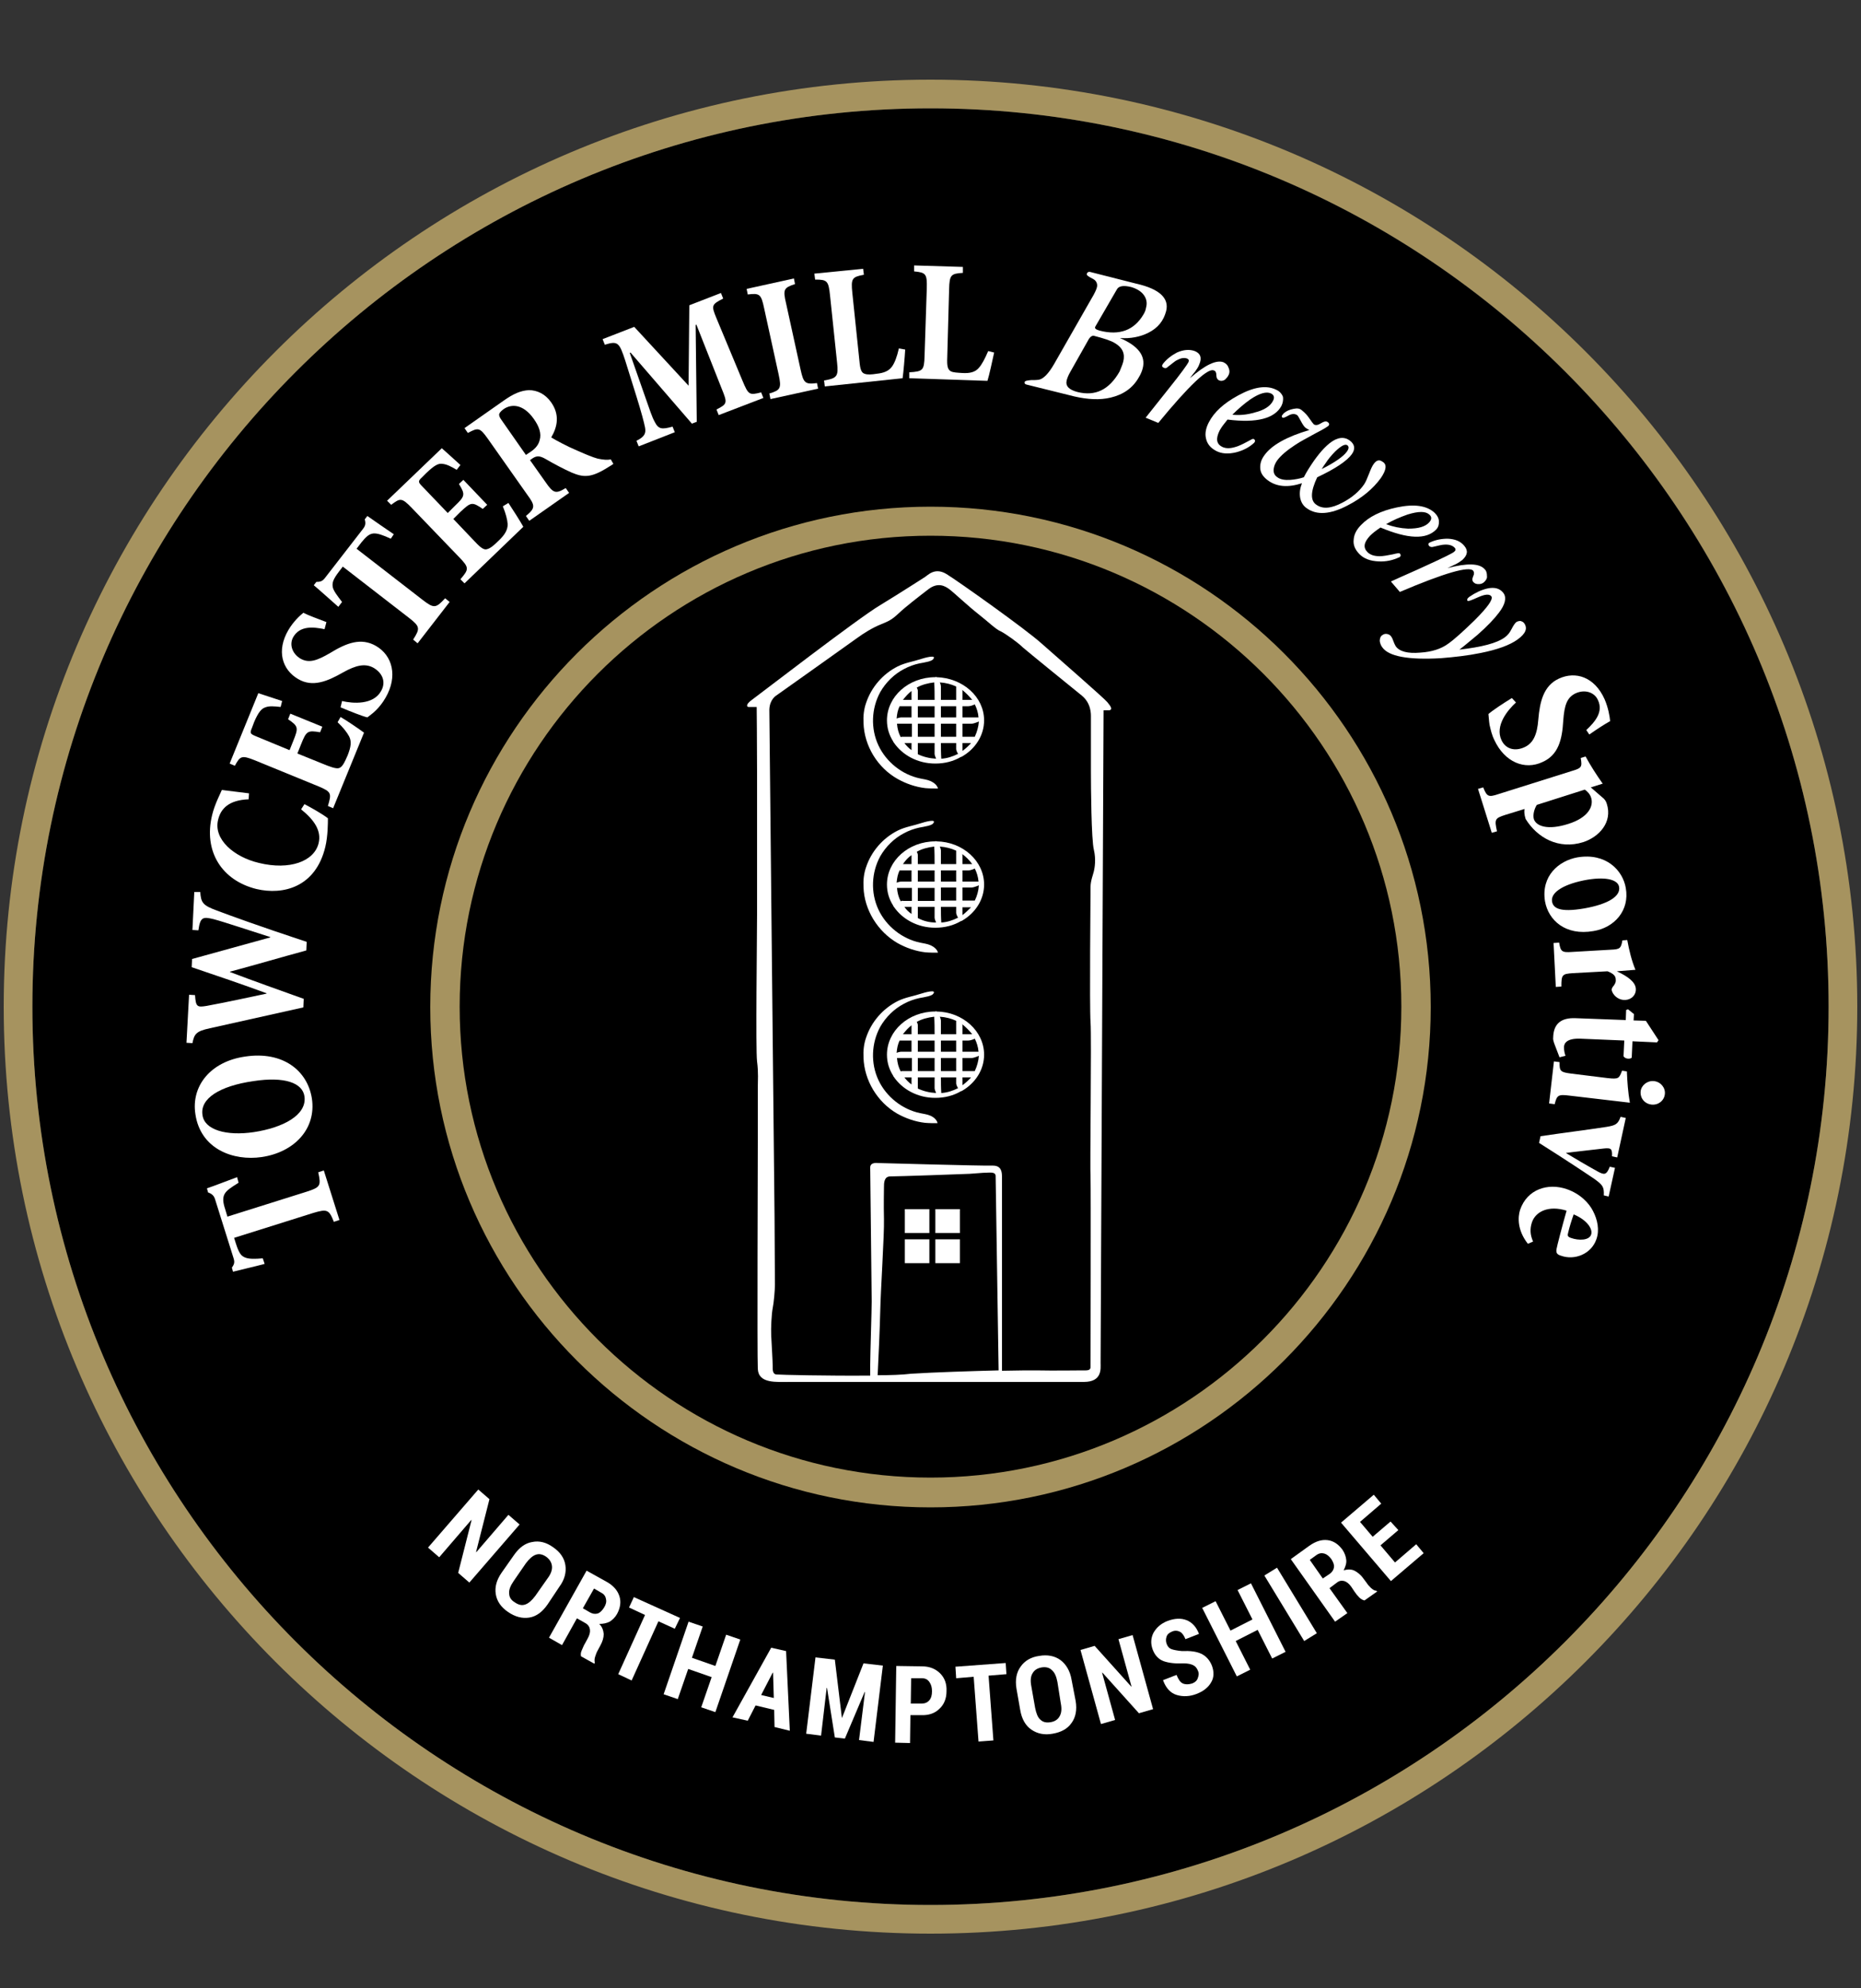 <?xml version="1.0" encoding="utf-8"?>
<!-- Generator: Adobe Illustrator 18.0.0, SVG Export Plug-In . SVG Version: 6.00 Build 0)  -->
<!DOCTYPE svg PUBLIC "-//W3C//DTD SVG 1.1//EN" "http://www.w3.org/Graphics/SVG/1.1/DTD/svg11.dtd">
<svg version="1.1" id="Layer_1" xmlns="http://www.w3.org/2000/svg" xmlns:xlink="http://www.w3.org/1999/xlink" x="0px" y="0px"
	 viewBox="0 0 500 534" enable-background="new 0 0 500 534" xml:space="preserve">
<rect x="0" y="0" width="500" height="534" fill="#333333" stroke="none"/>
<path d="M250,29.1C117,29.1,8.7,137.4,8.7,270.4c0,133,108.2,241.3,241.3,241.3c133.1,0,241.3-108.2,241.3-241.3
	C491.3,137.4,383,29.1,250,29.1z"/>
<path fill="#A6935F" d="M250,21.4c-137.3,0-249,111.7-249,249c0,137.3,111.7,249,249,249c137.3,0,249-111.7,249-249
	C499,133.1,387.3,21.4,250,21.4z M250,511.7C117,511.7,8.7,403.5,8.7,270.4C8.7,137.4,117,29.1,250,29.1
	c133.1,0,241.3,108.2,241.3,241.3C491.3,403.5,383,511.7,250,511.7z"/>
<path fill="#A6935F" d="M250,404.9c-74.1,0-134.4-60.3-134.4-134.4c0-74.1,60.3-134.4,134.4-134.4c74.1,0,134.4,60.3,134.4,134.4
	C384.4,344.5,324.1,404.9,250,404.9z"/>
<path d="M250,143.9c-69.8,0-126.5,56.8-126.5,126.5c0,69.8,56.8,126.5,126.5,126.5s126.5-56.8,126.5-126.5
	C376.5,200.6,319.8,143.9,250,143.9z"/>
<g>
	<path fill="#FFFFFF" d="M64.1,317.7c-2.1,1.3-3.3,2.1-3.8,3.1c-0.5,1-0.4,2.2,0.2,4l0.6,2l21.3-6.7c3.7-1.2,3.9-1.6,3.1-5.2
		l1.5-0.5l4.2,13.3l-1.5,0.5c-1.3-3.3-1.8-3.5-5.5-2.4l-21.3,6.7l0.5,1.6c0.8,2.5,1.4,3.3,2.5,3.7c1,0.4,2.6,0.4,4.7,0.2l0.5,1.5
		c-3,0.8-6.2,1.5-8.5,2.1l-0.3-1.1c0.7-1,0.8-1.5,0.4-2.7l-4.9-15.6c-0.3-1-0.8-1.5-1.9-1.9l-0.3-1.1c1.8-0.6,5.4-2,8.1-3
		L64.1,317.7z"/>
	<path fill="#FFFFFF" d="M65.9,283.8c9.9-1.5,16.7,3.6,17.9,11.3c1.2,8.1-4.7,14.4-13.5,15.7c-7.6,1.1-16.4-2.1-17.8-11.5
		C51.3,291.7,56.6,285.1,65.9,283.8z M68.2,304.1c7.9-1.2,14.3-4.6,13.6-9.6c-0.5-3.6-5.3-5.4-13.7-4.1c-9.1,1.3-14.4,4.7-13.7,9.1
		C54.9,303.5,60.8,305.2,68.2,304.1z"/>
	<path fill="#FFFFFF" d="M53.8,239.6c0.2,2.9,0.7,3.6,4.5,5c3.2,1.2,11.1,4.1,24.1,8.4l-0.1,2.3c-7,1.9-13.4,3.8-20.5,5.7l0,0.1
		c6.6,2.5,13.4,4.9,19.8,7.2l-0.1,2.3c-8.5,1.9-16.5,3.7-25.1,5.6c-3.8,0.8-4.2,1.6-4.7,4l-1.6-0.1l0.7-12.9l1.6,0.1
		c0.2,3.2,0.6,3.3,3.1,2.9c5.4-1,10.9-2.2,16.1-3.3l0-0.1c-6.5-2.4-13.3-4.7-20.1-7l0.1-2.2c7-1.9,14-3.9,21-5.8l0-0.1
		c-5.4-1.7-12.2-4-15.2-4.8c-2.9-0.7-3.6-0.6-4.1,3l-1.6-0.1l0.5-10.2L53.8,239.6z"/>
	<path fill="#FFFFFF" d="M81.8,216c1.9,1,4.9,2.7,6.3,3.8c0,1.2,0,4.8-0.7,7.7c-2.6,10.8-11.3,13-18.5,11.3
		c-9.3-2.3-14.3-10.1-11.9-19.9c0.7-2.9,2.1-5.5,2.6-6.7c2.6,0.3,4.7,0.6,7.3,0.9l-0.1,1.6c-5.3,0.2-7.5,2.5-8.2,5.5
		c-1.3,5.2,4.2,10,11,11.6c8.2,2,14.8-0.4,16-5.3c0.8-3.3-1.1-6.2-4.7-9.1L81.8,216z"/>
	<path fill="#FFFFFF" d="M91.5,192.6c1.6,0.9,5.1,3.3,6.3,4.2l-8.3,20.3l-1.4-0.6c1-3.4,1-3.8-2.6-5.3l-17.1-7
		c-3.5-1.4-3.9-1.1-5.3,1.5l-1.4-0.6l7.7-18.9c0.7,0.2,3.9,1.3,6.4,2.1l-0.4,1.6c-1.8-0.2-3.1-0.3-4.1,0.1c-1,0.3-1.9,1.3-3,3.9
		l-0.6,1.6c-0.6,1.4-0.5,1.6,0.9,2.2l9.2,3.8l1-2.5c1.4-3.5,1.4-3.9-1.4-5.8l0.6-1.5l8.6,3.5l-0.6,1.5c-3.4-0.6-3.7-0.3-5.1,3.2
		l-1,2.5l7.9,3.2c2.1,0.8,3.1,1,3.7,0.5c0.7-0.5,1.2-1.6,1.9-3.2c0.9-2.3,1.1-3.7,0.4-5.1c-0.6-1.1-1.6-2.4-3.1-3.8L91.5,192.6z"/>
	<path fill="#FFFFFF" d="M87.2,169c-3-0.6-6.6-1-8.4,2.1c-1.1,1.9-0.4,4.4,1.9,5.8c2.3,1.3,4.4,0.6,8-1.5c4.4-2.7,8.3-4.2,12.3-1.9
		c4.5,2.6,5.9,8.2,2.6,13.9c-0.8,1.4-1.7,2.5-2.6,3.4c-0.9,0.9-1.7,1.4-2.3,1.9c-1.3-0.3-4.6-1.6-7.2-2.7l0.4-1.7
		c2.9,0.7,8.4,1.1,10.5-2.7c1.3-2.3,0.5-4.7-2-6.2c-2.3-1.3-4.8-0.7-8.2,1.2c-4.2,2.4-8.2,4.1-12.1,1.8c-4.3-2.5-5.9-7.6-2.6-13.2
		c1.3-2.2,3-3.8,4-4.6c1.6,0.8,3.6,1.5,6.2,2.5L87.2,169z"/>
	<path fill="#FFFFFF" d="M105,144.7c-2.2-1-3.6-1.5-4.7-1.4c-1.1,0.1-2,0.9-3.2,2.4l-1.3,1.7l17.7,13.7c3.1,2.4,3.6,2.3,6.1-0.4
		l1.2,1l-8.6,11.1l-1.2-1c1.9-3,1.9-3.5-1.2-5.9l-17.7-13.7l-1,1.3c-1.6,2.1-1.9,3-1.7,4.2c0.2,1,1.2,2.3,2.5,4l-1,1.3
		c-2.4-2.1-4.8-4.3-6.6-5.8l0.7-0.9c1.2,0,1.7-0.2,2.5-1.3l10-12.9c0.7-0.9,0.8-1.5,0.5-2.6l0.7-0.9c1.6,1.1,4.7,3.3,7.1,4.9
		L105,144.7z"/>
	<path fill="#FFFFFF" d="M136.6,135.1c1,1.5,3.3,5.1,4,6.4l-15.8,15.2l-1.1-1.1c2.3-2.7,2.4-3.1-0.3-5.9l-12.8-13.3
		c-2.7-2.8-3.1-2.6-5.5-0.8l-1.1-1.1l14.7-14.1c0.6,0.5,3,2.7,5,4.5l-1,1.3c-1.5-0.9-2.7-1.5-3.8-1.6c-1.1-0.2-2.2,0.4-4.3,2.4
		l-1.2,1.2c-1.1,1-1.1,1.3,0,2.4l6.9,7.2l1.9-1.9c2.7-2.6,2.9-3,1.1-5.9l1.2-1.1l6.4,6.7l-1.2,1.1c-2.9-2-3.2-1.8-6,0.8l-1.9,1.9
		l5.9,6.2c1.5,1.6,2.4,2.2,3.2,1.9c0.8-0.2,1.8-1,3-2.2c1.8-1.7,2.5-3,2.5-4.5c-0.1-1.3-0.5-2.8-1.3-4.8L136.6,135.1z"/>
	<path fill="#FFFFFF" d="M164.8,124.6c-0.4,0.3-0.9,0.6-1.4,0.9c-4.6,2.9-6.6,2.8-9.9,1.4c-2-0.9-4.5-2.2-6.9-3.6
		c-1.4-0.8-2.3-1-3.5-0.2l-0.7,0.5l4.1,5.8c2.2,3.2,2.8,3.3,5.5,1.7l0.9,1.3l-10.7,7.5l-0.9-1.3c2.5-2.1,2.6-2.7,0.3-5.8l-10.5-14.9
		c-2.2-3.1-2.6-3.1-5.4-1.6l-0.9-1.3l10.4-7.3c2.8-2,4.8-2.8,6.9-2.9c2.2,0,4.4,1,6,3.3c2.3,3.3,1.7,6.5,0,9.4
		c1.3,0.8,4.5,2.5,6.9,3.5c2.7,1.2,4.2,1.8,5.6,2.2c1.5,0.3,2.6,0.4,3.5,0.2L164.8,124.6z M142.5,121.4c1.5-1,2.2-2,2.5-3.2
		c0.5-1.7-0.1-3.6-1.6-5.7c-2.9-4.1-6.1-4-8.1-2.6c-0.8,0.6-1.1,1-1.2,1.4c0,0.4,0.1,0.8,0.7,1.6l6.5,9.3L142.5,121.4z"/>
	<path fill="#FFFFFF" d="M193.1,111.5l-0.6-1.5c2.9-1.5,3-1.7,1.4-5.6l-6.8-17.2l-0.2,0.1l0.3,26l-1.3,0.5l-16.5-19.1l-0.2,0.1
		l4,11.4c1.3,3.7,2,5.9,2.7,7.1c1,2,1.9,2.1,4.8,1.3l0.6,1.5l-9.7,3.8l-0.6-1.5c2.2-1.1,2.6-2,2.3-3.6c-0.3-1.5-1-4.1-2.3-8.3
		l-3-9.6c-1.6-4.9-2-5.4-5.5-4.3l-0.6-1.5l8.5-3.3l14.6,15.8l0.2-21.6l8.5-3.3l0.6,1.5c-3.2,1.6-3.2,1.9-1.8,5.3l7,16.8
		c1.6,3.8,1.8,3.9,5,3.1l0.6,1.5L193.1,111.5z"/>
	<path fill="#FFFFFF" d="M207,107.2l-0.3-1.5c3-0.9,3.3-1.4,2.5-5.1l-3.9-17.8c-0.8-3.8-1.2-4.1-4.4-3.7l-0.3-1.5l12.7-2.8l0.3,1.5
		c-3,1-3.3,1.4-2.4,5.2l3.9,17.8c0.8,3.6,1.2,4,4.4,3.6l0.3,1.5L207,107.2z"/>
	<path fill="#FFFFFF" d="M243.2,93.9c-0.1,1.9-0.5,6.5-0.7,7.7l-20.9,2.2l-0.2-1.6c3.5-0.6,3.9-1.1,3.5-4.8l-1.9-18.1
		c-0.4-3.9-0.8-4.2-4-4.2l-0.2-1.6l13.1-1.3l0.2,1.6c-3.2,0.6-3.5,1-3.1,4.9l1.9,18.2c0.2,2.3,0.5,3.2,1.4,3.5
		c0.8,0.3,1.9,0.2,3.2,0c1.9-0.2,3.3-0.7,4.2-2c0.7-1,1.3-2.6,1.8-4.8L243.2,93.9z"/>
	<path fill="#FFFFFF" d="M267.1,94.7c-0.4,1.9-1.4,6.4-1.8,7.6l-21-0.7l0-1.6c3.6-0.2,4-0.5,4.1-4.3l0.6-18.2
		c0.1-3.9-0.2-4.3-3.4-4.6l0-1.6l13.1,0.4l0,1.6c-3.2,0.2-3.6,0.5-3.7,4.4L254.5,96c-0.1,2.3,0.1,3.2,0.9,3.7
		c0.7,0.4,1.9,0.4,3.2,0.5c1.9,0.1,3.4-0.2,4.4-1.4c0.8-0.9,1.6-2.4,2.5-4.5L267.1,94.7z"/>
	<path fill="#FFFFFF" d="M313.3,83.6c-0.7,2.6-2.2,4.5-4.8,5.8c-2.2,1.1-4.8,1.6-7.6,1.4c4.9,2.1,7,4.8,6.1,8.2
		c-0.2,0.7-0.5,1.5-1,2.3c-1.6,2.9-4.2,4.7-7.6,5.5c-2.9,0.7-6.2,0.5-9.7-0.3l-12.9-3.2c-0.4-0.1-0.6-0.3-0.5-0.7
		c0.1-0.3,0.6-0.4,1.7-0.5c0.7,0,1.4,0,2.1-0.1c1.2-0.2,2.6-1.6,4.1-4.2l10-17.5c0.9-1.5,1.4-2.6,1.5-3.1c0.2-0.7,0-1.4-0.5-1.9
		c-0.2-0.2-0.7-0.5-1.5-0.9c-0.5-0.3-0.8-0.6-0.7-0.8c0.1-0.5,0.5-0.7,1.1-0.5l12.2,3.1C311.5,77.6,314.2,80.1,313.3,83.6z
		 M301.8,97.1c0.5-2.1-0.2-3.7-2.2-4.9c-1.1-0.7-3-1.3-5.7-2c-0.5-0.1-1.1,0.3-1.6,1.3l-4.8,8.5c-0.4,0.7-0.7,1.4-0.9,2.1
		c-0.4,1.6,0.6,2.6,2.9,3.2c4.8,1.2,8.5-0.6,11.3-5.5C301.2,98.8,301.6,97.9,301.8,97.1z M307.9,82.7c0.4-1.4,0.1-2.6-0.7-3.6
		c-0.7-0.9-1.9-1.6-3.3-2c-2-0.5-3.3-0.3-3.8,0.6l-5.8,10c-0.3,0.5,0.1,0.8,1.1,1.1c5.4,1.4,9.3-0.1,11.8-4.3
		C307.5,84,307.8,83.4,307.9,82.7z"/>
	<path fill="#FFFFFF" d="M330.1,100.7c-0.2,0.5-0.6,0.9-1,1.3c-0.5,0.3-1,0.4-1.5,0.2c-0.5-0.2-0.8-0.7-0.8-1.4
		c0-0.7-0.2-1.2-0.7-1.3c-1.6-0.7-6.6,4-14.9,14.1l-3.4-1.4c2.1-2.6,4.1-5.2,6.2-7.8c3.3-4.1,5-6.5,5.3-7.1c0.2-0.5,0.1-0.8-0.4-1
		c-0.8-0.3-1.7-0.1-2.8,0.5c-0.4,0.2-1.1,0.8-2.4,1.8c-0.3,0.3-0.6,0.4-1,0.2c-0.4-0.2-0.6-0.4-0.4-0.8l0.1-0.2
		c1-1.3,2.3-2.3,3.8-3.1c1.8-0.8,3.4-0.9,4.8-0.4c1.5,0.6,2,1.8,1.2,3.6c-0.2,0.6-0.6,1.2-1.1,1.9c-0.5,0.6-1,1.2-1.4,1.8
		c4.1-3.6,7.1-5,9-4.3c0.6,0.3,1.1,0.7,1.3,1.3C330.4,99.4,330.4,100.1,330.1,100.7z"/>
	<path fill="#FFFFFF" d="M344.3,109c-1.8,3.4-6.6,4.7-14.5,3.7c-0.9,1.1-1.6,2-2.1,2.9c-1.1,2.2-0.9,3.6,0.6,4.4
		c1,0.5,2.1,0.5,3.5,0.1c0.8-0.2,1.9-0.7,3.2-1.4c1.1-0.6,1.6-0.9,1.8-0.8c0.4,0.2,0.5,0.5,0.3,0.8c0,0,0,0.1,0,0.1
		c0,0-0.1,0-0.1,0.1c-1.4,1.3-3,2.1-4.9,2.6c-2.1,0.5-3.9,0.4-5.4-0.4s-2.4-1.9-2.7-3.4c-0.3-1.3,0-2.8,0.8-4.3
		c1.4-2.7,4-5.1,7.9-7.2c4.2-2.3,7.6-2.8,10.2-1.5c0.9,0.4,1.5,1.1,1.8,1.9C344.8,107.3,344.7,108.2,344.3,109z M342,107.7
		c0.5-0.9,0.3-1.6-0.5-2c-1.2-0.6-3.1-0.1-5.6,1.6c-1.7,1.2-3.3,2.6-4.8,4.1c2,0.2,4,0,6-0.6C339.6,110.2,341.3,109.1,342,107.7z"/>
	<path fill="#FFFFFF" d="M371,128.4c-2.1,2.9-5.1,5.4-9,7.4c-4.6,2.4-8.2,2.6-10.8,0.8c-1.1-0.7-1.7-1.8-1.9-3
		c-0.2-1.3,0-2.5,0.5-3.8c-3.7,1.2-6.8,1-9.2-0.8c-1.2-0.9-1.9-1.9-2-3.1c-0.1-1.2,0.2-2.4,1.1-3.6c1.9-2.7,6-5,12.1-6.8
		c-0.3-0.1-0.6-0.3-0.9-0.5c-0.5-0.3-0.9-1-1.4-1.9c-0.5-0.9-0.8-1.5-1-1.6c-0.6-0.4-1.4-0.4-2.3,0.1c-0.9,0.5-1.4,0.7-1.6,0.6
		c-0.3-0.2-0.3-0.5,0-0.8c0.4-0.6,1.2-1.1,2.2-1.4c1.1-0.3,1.9-0.4,2.5-0.1c0.2,0.1,0.4,0.2,0.7,0.5c0.6,0.5,1.2,1.1,1.8,2
		c0.6,0.9,1,1.4,1.2,1.6c0.5,0.3,1.1,0.2,1.9-0.3c0.8-0.5,1.3-0.6,1.7-0.4c0.5,0.3,0.6,0.6,0.4,1c-0.2,0.2-1.2,0.9-3.2,1.9
		c-2.5,1.4-4.5,2.4-5.8,3.3c-2.3,1.5-3.9,2.9-4.8,4.1c-0.6,0.8-0.9,1.6-1,2.4c-0.1,0.9,0.2,1.7,1,2.2c0.8,0.6,2,0.8,3.5,0.7
		c1.2-0.1,2.4-0.3,3.6-0.7c0.7-1.4,1.6-2.8,2.7-4.4c3.9-5.5,7.1-7.3,9.6-5.5c1.4,1,1.6,2.3,0.6,3.7c-1.3,1.8-4.4,3.9-9.3,6.2
		c-1.8,3.8-1.9,6.3-0.2,7.4c1.7,1.2,4,1,7-0.6c2.5-1.3,4.5-3,5.8-4.9c0.4-0.6,0.8-1.5,1.3-2.8c0.5-1.3,0.9-2.2,1.3-2.7
		c0.7-1,1.5-1.2,2.3-0.6C372.7,124.7,372.5,126.2,371,128.4z M361.8,121.4c0.6-0.8,0.7-1.4,0.2-1.8c-0.6-0.4-1.6,0.1-3.2,1.6
		c-1.1,1.1-2,2.2-2.7,3.3c-0.2,0.3-0.6,0.8-1,1.5C358.7,124.2,360.9,122.6,361.8,121.4z"/>
	<path fill="#FFFFFF" d="M385.9,142.2c-2.7,2.8-7.6,2.6-15-0.5c-1.2,0.8-2.1,1.5-2.8,2.2c-1.7,1.8-1.9,3.2-0.7,4.4
		c0.8,0.8,1.9,1.1,3.3,1.1c0.9,0,2-0.2,3.5-0.5c1.2-0.3,1.8-0.4,1.9-0.2c0.3,0.3,0.3,0.6,0,0.9c0,0,0,0-0.1,0.1c0,0-0.1,0-0.1,0
		c-1.7,0.8-3.5,1.2-5.5,1.1c-2.2-0.1-3.9-0.7-5.1-1.9c-1.2-1.2-1.8-2.5-1.6-4c0.1-1.4,0.8-2.7,2-3.9c2.1-2.2,5.3-3.8,9.6-4.7
		c4.7-1,8.1-0.5,10.2,1.5c0.7,0.7,1.1,1.5,1.1,2.3S386.5,141.5,385.9,142.2z M384,140.3c0.7-0.8,0.7-1.5,0-2.1c-1-0.9-2.9-0.9-5.8,0
		c-2,0.7-3.9,1.5-5.8,2.6c1.9,0.7,3.8,1.1,5.9,1.2C381.1,142,382.9,141.5,384,140.3z"/>
	<path fill="#FFFFFF" d="M398.8,156.3c-0.4,0.4-0.9,0.6-1.5,0.6s-1-0.1-1.4-0.5s-0.4-0.9-0.1-1.6c0.3-0.6,0.3-1.1,0-1.5
		c-1.1-1.3-7.7,0.6-19.7,5.7l-2.4-2.8c3-1.4,6.1-2.7,9.1-4.1c4.8-2.2,7.5-3.5,7.9-3.9c0.4-0.3,0.5-0.7,0.1-1.1
		c-0.6-0.6-1.5-0.9-2.8-0.8c-0.4,0-1.4,0.2-3,0.6c-0.4,0.1-0.7,0-1-0.2c-0.3-0.4-0.3-0.7,0-0.9l0.2-0.1c1.5-0.7,3.1-1,4.8-1
		c2,0.1,3.4,0.7,4.4,1.9c1.1,1.3,0.9,2.5-0.5,3.8c-0.5,0.4-1.1,0.8-1.9,1.2c-0.7,0.3-1.4,0.7-2.1,1c5.3-1.4,8.6-1.3,10,0.3
		c0.5,0.5,0.6,1.1,0.6,1.8C399.6,155.3,399.3,155.8,398.8,156.3z"/>
	<path fill="#FFFFFF" d="M407.7,171.8c-2.1,1.5-5.4,2.7-9.9,3.6c-3.4,0.7-7,1.1-10.7,1.4c-8.8,0.5-14-0.5-15.7-2.9
		c-0.4-0.5-0.6-1.1-0.7-1.7c0-0.7,0.2-1.3,0.7-1.6c0.4-0.3,0.8-0.4,1.3-0.3c0.5,0.1,0.8,0.3,1.1,0.7c0.2,0.3,0.4,0.7,0.6,1.3
		c0.2,0.6,0.5,1.1,0.6,1.3c1,1.4,3.2,2,6.6,1.7c3.1-0.2,5.6-1,7.5-2.4c1.7-1.2,4-3.3,7-6.2c3.6-3.6,5.1-5.7,4.6-6.5
		c-0.5-0.7-1.7-0.6-3.5,0.2s-2.8,1.2-2.9,1c-0.2-0.3-0.1-0.7,0.5-1.1c1.6-1.1,3.1-1.8,4.7-2.2c2.1-0.5,3.6,0,4.5,1.3
		c0.8,1.2,0.4,3-1.3,5.2c-1.2,1.6-3.1,3.6-5.7,5.9c-1.6,1.3-3.2,2.7-4.9,4c6-0.7,10-1.7,12.2-3.3c0.7-0.5,1.3-1.2,1.8-2.2
		s1-1.7,1.3-1.9c0.3-0.2,0.7-0.3,1.1-0.3c0.4,0.1,0.8,0.3,1,0.6C410.5,168.8,409.9,170.2,407.7,171.8z"/>
	<path fill="#FFFFFF" d="M426.2,196.1c2.2-2.1,4.7-4.8,3.1-8.1c-0.9-2-3.4-2.9-5.9-1.8c-2.4,1.1-3.1,3.2-3.4,7.4
		c-0.3,5.1-1.3,9.2-5.6,11.1c-4.7,2.2-10.1,0.1-12.9-5.9c-0.7-1.4-1-2.8-1.3-4.1c-0.2-1.3-0.2-2.2-0.3-2.9c1-0.9,4-2.9,6.3-4.3
		l1.1,1.2c-2.2,2-5.7,6.2-3.9,10.1c1.1,2.4,3.6,3.1,6.2,1.9c2.4-1.1,3.4-3.5,3.7-7.4c0.4-4.8,1.4-9.1,5.5-11
		c4.5-2.1,9.6-0.5,12.3,5.5c1,2.3,1.4,4.7,1.5,5.9c-1.6,0.9-3.3,2-5.6,3.6L426.2,196.1z"/>
	<path fill="#FFFFFF" d="M430.4,214.1c0.7,0.5,1.1,1.1,1.3,1.8c1.6,5-2.1,8.9-6.3,10.3c-6.7,2.1-12.4-1.2-15.5-6.2
		c-0.4-1.2-0.4-2.1-0.3-2.7l-5.2,1.6c-2.8,0.9-2.9,1.2-2.2,4.4l-1.4,0.4l-3.7-11.8l1.4-0.4c1,2.5,1.4,2.7,4.1,1.8l19.7-6.2
		c2.7-0.8,2.8-1.1,2.4-3.5l1.3-0.4c1.3,2.4,2.9,4.9,4.6,7.3l-3.2,1L430.4,214.1z M412.9,216.2c-0.7,1.1-1.1,2.7-0.8,3.8
		c0.6,1.9,3.7,3.1,9.3,1.3c5.4-1.7,6.8-4.8,6.1-7c-0.3-1-1-1.7-1.7-2.2L412.9,216.2z"/>
	<path fill="#FFFFFF" d="M428.1,250.1c-7.5,1.3-12.1-2.9-13-8c-1.1-6.8,3.7-10.9,8.7-11.8c7.7-1.3,12.2,3.5,13,8.2
		C437.9,244.6,433.7,249.2,428.1,250.1z M426.5,236.3c-5.8,1-10,3.2-9.5,5.9c0.3,1.6,1.8,3,8.7,1.8c6.2-1.1,9.8-3.2,9.3-5.8
		C434.7,236.5,432,235.4,426.5,236.3z"/>
	<path fill="#FFFFFF" d="M434.4,260.9c3,1.4,5,2.9,5.1,4.7c0.1,1.7-1.2,2.9-2.8,3c-1.7,0.1-3-1-3.5-2.1c-0.3-0.6-0.2-1,0.1-1.4
		c0.6-0.7,0.9-1.3,0.8-2c0-0.8-0.4-1.5-2.2-2.2l-9.3,0.5c-2.9,0.2-3.1,0.4-3.1,3.6l-1.5,0.1l-0.6-11.8l1.5-0.1
		c0.4,2.4,0.7,2.7,3.5,2.5l10.4-0.6c2.5-0.1,2.7-0.4,3.1-2.5l1.3-0.1c0.5,2.8,1.2,5.6,2.2,8L434.4,260.9L434.4,260.9z"/>
	<path fill="#FFFFFF" d="M417.7,280.6c-0.3-0.8-0.5-1.4-0.4-2c0.1-3.4,1.9-5.3,6.1-5.1l13.4,0.5l0.1-2.7l0.5-0.2l1.6,1.3l-0.1,1.7
		l3.3,0.1l3.4,5.2l-0.4,0.6l-6.6-0.3l-0.2,4.4c-0.5,0.5-1.9,0.3-2.2-0.4l0.2-4.2l-11.9-0.5c-3.5-0.1-4.3,1.2-4.3,2.3
		c0,1,0.2,1.7,0.4,2.3l-1.6,0.4L417.7,280.6z"/>
	<path fill="#FFFFFF" d="M417.5,285.1l1.5,0.2c0,2.5,0.2,2.7,3.3,3.1l9.7,1.2c2.9,0.3,3,0.1,3.8-2l1.3,0.2c0.1,2.7,0.3,5.6,0.8,8.4
		l-16.2-1.9c-3.1-0.4-3.4-0.1-4,2.3l-1.5-0.2L417.5,285.1z M444.4,290.4c1.8,0.2,3.1,1.8,2.9,3.5c-0.2,1.8-1.8,3-3.6,2.8
		c-1.8-0.2-3.1-1.7-2.9-3.6C441,291.5,442.6,290.2,444.4,290.4z"/>
	<path fill="#FFFFFF" d="M430.9,321.1c0.1-2.3-0.3-2.8-2.5-4.4c-3.4-2.3-8.4-5.6-14.9-9.7l0.4-1.8c6-0.9,11.8-1.6,17.7-2.5
		c2.4-0.4,3.1-0.7,3.8-2.7l1.4,0.3l-2.3,10.6l-1.4-0.3c0.1-2.1-0.3-2.3-2.2-2.1c-3.4,0.4-8.9,1-10.2,1.2c1.8,1.1,5.7,3.4,8.6,5
		c1.7,0.9,2.3,1,3.2-1.3l1.4,0.3l-1.7,7.7L430.9,321.1z"/>
	<path fill="#FFFFFF" d="M410.5,334.1c-2.9-3.7-2.7-7.2-2.1-9.1c1.9-5.6,7.5-7.3,12.5-5.6c3.8,1.3,6.1,3.9,7.1,5.9
		c1.2,2.3,1.8,5.1,0.9,7.6c-1.4,4-5.9,5.7-9.5,4.4c-1-0.3-1.4-0.7-1.2-1.8c0.1-0.7,1.5-6.1,2.7-10.3c-4.8-1.5-8.3,0.2-9.3,3.1
		c-0.6,1.8-0.5,3.4,0.3,5.2L410.5,334.1z M422.8,326.2c-0.6,1.7-1.1,3.3-1.5,5c-0.2,0.7-0.1,1,0.7,1.3c2.2,0.8,5,0.7,5.5-0.9
		C428,330,426.2,327.6,422.8,326.2z"/>
</g>
<g>
	<path fill="#FFFFFF" d="M126.1,425.1l-3-2.6l3.6-14.2l-0.1,0l-8.6,10l-3-2.6l13.5-15.6l3,2.6l-3.6,14.2l0.1,0l8.6-10l3,2.6
		L126.1,425.1z"/>
	<path fill="#FFFFFF" d="M147.1,431c-1.4,2-3,3.2-4.9,3.5c-1.9,0.3-3.8-0.2-5.7-1.5c-1.9-1.3-3-2.9-3.3-4.8s0.2-3.8,1.6-5.8l3.3-4.7
		c1.4-2,3-3.2,4.9-3.5c1.9-0.4,3.8,0.1,5.6,1.4c1.9,1.3,3,2.9,3.3,4.8s-0.2,3.9-1.6,5.8L147.1,431z M147.1,424
		c0.9-1.2,1.3-2.3,1.2-3.3s-0.6-1.8-1.5-2.5c-1-0.7-1.9-0.9-2.8-0.6s-1.8,1.1-2.7,2.3l-3.3,4.8c-0.9,1.3-1.3,2.4-1.2,3.3
		c0,1,0.5,1.8,1.5,2.4c1,0.7,1.9,0.9,2.8,0.6c0.9-0.3,1.8-1.1,2.7-2.3L147.1,424z"/>
	<path fill="#FFFFFF" d="M155,434.7l-4,7.2l-3.5-2l10.1-18l5.4,3c1.8,1,2.9,2.3,3.4,3.8s0.3,3.1-0.6,4.8c-0.5,0.9-1.2,1.6-2,2.1
		c-0.8,0.4-1.7,0.6-2.8,0.6c0.8,0.8,1.1,1.7,1.2,2.7c0,1-0.3,2-0.9,3.1l-0.7,1.3c-0.3,0.5-0.5,1.1-0.7,1.7c-0.2,0.6-0.2,1.1-0.1,1.6
		l-0.1,0.3l-3.6-2c-0.1-0.4-0.1-1,0.2-1.6c0.3-0.6,0.5-1.3,0.9-1.9l0.7-1.3c0.5-0.9,0.7-1.7,0.6-2.4c-0.1-0.7-0.5-1.3-1.2-1.7
		L155,434.7z M156.6,432l1.9,1.1c0.7,0.4,1.4,0.5,2.1,0.3c0.6-0.2,1.2-0.8,1.7-1.6c0.5-0.8,0.7-1.6,0.5-2.3
		c-0.1-0.7-0.5-1.3-1.3-1.7l-1.9-1.1L156.6,432z"/>
	<path fill="#FFFFFF" d="M181.3,437.5l-4.4-2l-7.2,15.9l-3.6-1.7l7.2-15.9l-4.3-2l1.3-2.8l12.4,5.6L181.3,437.5z"/>
	<path fill="#FFFFFF" d="M192.2,459.9l-3.8-1.3l2.8-8.1l-6.3-2.2l-2.8,8.1l-3.8-1.3l6.7-19.5l3.8,1.3l-2.9,8.4l6.3,2.2l2.9-8.4
		l3.8,1.3L192.2,459.9z"/>
	<path fill="#FFFFFF" d="M208,459.3l-5-1.2l-2.1,4.1l-4.1-0.9l10.4-18.7l4,0.9l1,21.4l-4.1-1L208,459.3z M204.5,455.3l3.4,0.8
		l-0.2-6.8l-0.1,0L204.5,455.3z"/>
	<path fill="#FFFFFF" d="M226.2,461.5L226.2,461.5l5.8-14.7l5.2,0.6l-2.5,20.5l-3.9-0.5l1.6-12.9l-0.1,0l-5.3,12.5l-2.7-0.3
		l-2.1-13.3l-0.1,0l-1.5,12.8l-4-0.5l2.5-20.5l5.2,0.6L226.2,461.5z"/>
	<path fill="#FFFFFF" d="M244.6,460.7l-0.1,7.5l-4-0.1l0.3-20.6l6.9,0.1c2.1,0,3.7,0.7,4.9,1.9c1.2,1.2,1.8,2.8,1.7,4.8
		c0,2-0.7,3.6-1.9,4.7c-1.2,1.2-2.9,1.8-4.9,1.7L244.6,460.7z M244.7,457.6l2.9,0c0.9,0,1.6-0.3,2.1-0.9c0.5-0.6,0.7-1.4,0.7-2.4
		c0-1-0.2-1.8-0.7-2.5c-0.5-0.7-1.1-1-2-1l-2.9,0L244.7,457.6z"/>
	<path fill="#FFFFFF" d="M270.4,449.7l-4.8,0.4l1.3,17.4l-4,0.3l-1.3-17.4l-4.7,0.4l-0.2-3.1l13.5-1L270.4,449.7z"/>
	<path fill="#FFFFFF" d="M289,456.9c0.4,2.4,0,4.4-1.1,5.9c-1.1,1.6-2.8,2.5-5.1,2.9c-2.2,0.4-4.1,0-5.7-1.1s-2.6-2.9-3-5.3l-1-5.7
		c-0.4-2.4,0-4.4,1.1-5.9c1.1-1.6,2.8-2.6,5-2.9c2.2-0.4,4.2,0,5.7,1.1s2.6,2.9,3,5.3L289,456.9z M284.1,451.8
		c-0.3-1.5-0.7-2.5-1.5-3.2c-0.7-0.7-1.7-0.9-2.8-0.7c-1.1,0.2-1.9,0.7-2.4,1.6c-0.5,0.8-0.6,2-0.3,3.5l1,5.7
		c0.3,1.5,0.7,2.6,1.4,3.2c0.7,0.7,1.6,0.9,2.8,0.7c1.1-0.2,1.9-0.7,2.4-1.6c0.5-0.9,0.6-2,0.3-3.5L284.1,451.8z"/>
	<path fill="#FFFFFF" d="M309.8,459.1l-3.8,1.1l-9.8-10.9l-0.1,0l3.5,12.7l-3.8,1.1l-5.5-19.9l3.8-1.1l9.8,10.9l0.1,0l-3.5-12.7
		l3.8-1.1L309.8,459.1z"/>
	<path fill="#FFFFFF" d="M321.9,448.9c-0.3-0.8-0.7-1.3-1.3-1.6s-1.4-0.5-2.6-0.5c-2.2,0.1-4-0.1-5.4-0.6c-1.3-0.5-2.3-1.5-2.9-3.1
		c-0.6-1.6-0.5-3.1,0.2-4.5c0.8-1.4,2-2.5,3.8-3.2c1.9-0.7,3.6-0.8,5.1-0.2c1.5,0.6,2.6,1.8,3.3,3.6l0,0.1l-3.6,1.4
		c-0.4-1-0.9-1.7-1.5-2c-0.6-0.3-1.4-0.4-2.2,0c-0.7,0.3-1.2,0.7-1.4,1.4c-0.2,0.6-0.2,1.3,0.1,2c0.3,0.7,0.7,1.1,1.3,1.3
		c0.6,0.2,1.6,0.4,2.8,0.5c2.1-0.1,3.8,0.1,5.1,0.7c1.3,0.6,2.3,1.7,2.9,3.2c0.6,1.6,0.6,3.2-0.2,4.5c-0.8,1.4-2.1,2.4-3.9,3.1
		c-1.8,0.7-3.6,0.8-5.3,0.3c-1.7-0.5-2.9-1.8-3.7-3.9l0-0.1l3.6-1.4c0.5,1.2,1,2,1.7,2.3c0.7,0.3,1.5,0.3,2.5,0
		c0.8-0.3,1.3-0.8,1.5-1.4S322.2,449.6,321.9,448.9z"/>
	<path fill="#FFFFFF" d="M345.4,443.7l-3.6,1.8l-3.9-7.7l-5.9,3l3.9,7.7l-3.6,1.8l-9.3-18.4l3.6-1.8l4,7.9l5.9-3l-4-7.9l3.6-1.8
		L345.4,443.7z"/>
	<path fill="#FFFFFF" d="M353.8,438.7l-3.4,2.1l-10.7-17.6l3.4-2.1L353.8,438.7z"/>
	<path fill="#FFFFFF" d="M357.2,426.6l4.8,6.7l-3.3,2.3l-11.9-16.8l5-3.6c1.7-1.2,3.3-1.7,4.9-1.5s2.9,1.1,4,2.6
		c0.6,0.9,0.9,1.8,1,2.7s-0.2,1.8-0.7,2.8c1.1-0.3,2.1-0.3,2.9,0.1s1.7,1.1,2.4,2.1l0.9,1.2c0.3,0.5,0.7,0.9,1.2,1.4
		c0.5,0.4,0.9,0.7,1.4,0.7l0.2,0.2l-3.4,2.4c-0.4-0.1-0.9-0.3-1.4-0.8s-0.9-1-1.3-1.6l-0.8-1.2c-0.6-0.9-1.3-1.4-1.9-1.6
		c-0.7-0.2-1.4-0.1-2,0.4L357.2,426.6z M355.4,424l1.8-1.2c0.7-0.5,1.1-1.1,1.2-1.8c0.1-0.7-0.2-1.4-0.7-2.2
		c-0.6-0.8-1.2-1.3-1.9-1.5s-1.4-0.1-2.1,0.4l-1.8,1.3L355.4,424z"/>
	<path fill="#FFFFFF" d="M375.7,411l-4.8,4.1l3.9,4.6l5.7-4.9l2,2.4l-8.8,7.5l-13.4-15.7l8.8-7.5l2,2.4l-5.7,4.9l3.4,4l4.8-4.1
		L375.7,411z"/>
</g>
<g>
	<path fill="#FFFFFF" d="M297.5,188.6c-0.9-1.1-13.3-11.9-17.6-15.7c-4.3-3.9-22.5-16.8-25.6-18.7c-3.1-1.9-5,0.3-5.8,0.8
		c-0.8,0.5-6.2,4-12.1,7.6c-5.9,3.5-32.6,24.1-34.4,25.4c-1.8,1.3-1.3,1.9-0.9,1.9c0.4,0,2.2,0,2.2,0s0.1,9.6,0.1,17.2
		c0,7.6,0,32.8,0,38.6c0,5.7-0.4,36.3,0,39.4c0.4,3.1,0.2,5.1,0.2,7.2s0,9.7,0,14.5c0,4.8-0.2,56.8,0,60.9c0.2,4,4.9,3.5,8.8,3.5
		c3.9,0,73.4,0,78.8,0c5,0,4.5-3.6,4.5-5.1s0.8-175.3,0.8-175.3s0,0,1.6,0C299,190.5,298.4,189.7,297.5,188.6z M235.8,369.4
		c0.2-3.8,0.6-13,0.7-17.3c0.1-5.4,1.1-20.4,1-24.6c-0.1-4.1,0-7.5,0-8.6c0-1.1,0-2.9,1.7-2.9c1.8,0,19.5-0.6,21.3-0.7
		c1.8-0.1,3.5-0.3,4.5-0.3c0.9,0,2.5-0.3,2.5,0.9c0,1.2,0.7,45.6,0.8,52.2c-7.5,0.2-17.2,0.5-23.5,0.9
		C242.3,369.3,239.2,369.4,235.8,369.4z M293.9,234c-0.2,0.9-0.9,2.6-0.9,4.2c0,1.6-0.3,32.2,0,36.4c0.3,4.2-0.2,39.2,0,41.8
		c0.1,2.6,0,49.8,0,50.8c0,1-1,0.9-2,0.9c-1,0-8,0.1-12.7,0c-1.6,0-5,0-9.1,0.1c0-4.2,0-19.1,0-22.1c0-3.5,0-11.9,0-16.4
		c0-4.5,0-12.4,0-13.5s0-3.1-2.4-3.1c-2.4,0.1-31-0.7-31-0.7s-2-0.3-2,1.2c0,1.5,0.4,33.7,0.4,36c0,2.3-0.4,14.5-0.4,17
		c0,1.5,0,2.4,0,2.9c-11.1,0.1-24.3-0.2-25.2-0.3c-1.1-0.1-1-1.4-1-2.4c0-1-0.3-6.2-0.4-8.1c-0.1-1.9,0.1-5.8,0.4-7.3
		c0.3-1.4,0.6-4.8,0.6-6.3c0-1.5-0.1-15.7-0.1-18.1c0-2.4-1.4-133.3-1.4-136.4c0.1-2.8,1.9-3.8,1.9-3.8s20.3-14.4,21.8-15.5
		c1.5-1.1,4-2.7,6.3-3.6c2.2-0.9,3-1.3,4.8-3c1.8-1.7,5.3-4.4,7.9-6.4c2.6-2,4.5-0.9,5.7,0c1.2,0.9,4.9,4.4,7.7,6.6
		c2.8,2.2,4.8,4.2,6.1,4.7c1.2,0.6,4.5,2.9,5.9,4.3c1.5,1.3,13.2,10.8,15.8,12.9c2.6,2.1,2.5,5,2.5,5.8c0,0.8,0,10.6,0,14.6
		c0,4,0.1,18.4,0.8,21.1C294.5,230.9,294.1,233.1,293.9,234z"/>
	<path fill="#FFFFFF" d="M251.6,181.9c-0.1-0.1-0.2-0.1-0.3,0c-7.2,0-13,5.2-13,11.6c0,2.1,0.6,4,1.7,5.7c0,0.1,0,0.1,0.1,0.2
		c2.3,3.4,6.4,5.7,11.2,5.7c2.5,0,4.9-0.6,6.9-1.8c0.1,0,0.2,0,0.3-0.1c3.6-2.1,5.9-5.7,5.9-9.7
		C264.4,187.2,258.7,182.1,251.6,181.9z M261.2,188c-0.9,0-1.7,0-2.6,0c0-0.7,0-1.5,0-2.2c0-0.1,0-0.3-0.1-0.5
		C259.5,186.1,260.4,187,261.2,188z M262.9,192.7c-0.1,0-0.1,0-0.2,0c-1.4,0-2.7,0-4.1,0c0-1,0-2,0-3c0.5,0,1,0,1.6,0
		c0.4,0,1.1-0.2,1.7-0.5C262.4,190.2,262.8,191.4,262.9,192.7z M261.9,197.9c-1.1,0-2.2,0-3.3,0c0-1.2,0-2.3,0-3.5
		c0.8,0,1.6,0,2.4,0c0.5,0,1.3-0.3,2-0.6C262.9,195.2,262.5,196.6,261.9,197.9z M252.8,199.6c1.4,0,2.7,0,4.1,0c0,0.5,0,1.1,0,1.6
		c0,0.3,0.2,0.8,0.5,1.3c-1.4,0.7-2.9,1.2-4.5,1.3C252.8,202.4,252.8,201,252.8,199.6z M252.8,197.9c0-1.2,0-2.3,0-3.5
		c1.4,0,2.7,0,4.1,0c0,1.2,0,2.3,0,3.5C255.5,197.9,254.2,197.9,252.8,197.9z M242,198c-0.6-1.1-0.9-2.3-1-3.6c1.3,0,2.7,0,4,0
		c0,1.2,0,2.3,0,3.5c-0.8,0-1.6,0-2.3,0C242.4,197.9,242.2,197.9,242,198z M252.8,188c0-1.2,0-2.3,0-3.5c0-0.3-0.1-0.8-0.3-1.2
		c1.6,0.1,3.1,0.5,4.4,1.1c0,1.2,0,2.4,0,3.6C255.5,188,254.2,188,252.8,188z M256.9,189.7c0,1,0,2,0,3c-1.4,0-2.7,0-4.1,0
		c0-1,0-2,0-3C254.2,189.7,255.5,189.7,256.9,189.7z M251.1,188c-1.5,0-3,0-4.5,0c0-0.8,0-1.6,0-2.4c0-0.2-0.1-0.6-0.3-0.9
		c1.4-0.8,3-1.2,4.7-1.4C251.1,184.9,251.1,186.4,251.1,188z M251.1,189.7c0,1,0,2,0,3c-1.5,0-3,0-4.5,0c0-1,0-2,0-3
		C248.1,189.7,249.6,189.7,251.1,189.7z M244.9,192.7c-0.9,0-1.8,0-2.7,0c-0.3,0-0.8,0.1-1.3,0.3c0.1-1.2,0.3-2.3,0.8-3.3
		c1.1,0,2.2,0,3.2,0C244.9,190.7,244.9,191.7,244.9,192.7z M246.6,194.4c1.5,0,3,0,4.5,0c0,1.2,0,2.3,0,3.5c-1.5,0-3,0-4.5,0
		C246.6,196.7,246.6,195.6,246.6,194.4z M244.9,185.6c0,0.8,0,1.6,0,2.4c-0.8,0-1.5,0-2.3,0C243.3,187.1,244,186.3,244.9,185.6z
		 M243,199.6c0.6,0,1.3,0,1.9,0c0,0.6,0,1.2,0,1.8c0,0,0,0.1,0,0.1C244.2,201,243.5,200.3,243,199.6z M246.6,202.6c0-1,0-2,0-3
		c1.5,0,3,0,4.5,0c0,1,0,1.9,0,2.9c0,0.3,0.2,0.8,0.4,1.3C249.7,203.7,248.1,203.3,246.6,202.6z M258.6,201.7c0-0.7,0-1.4,0-2.1
		c0.7,0,1.3,0,2,0c0.1,0,0.2,0,0.3,0C260.2,200.4,259.4,201.1,258.6,201.7z"/>
	<path fill="#FFFFFF" d="M241.1,209.2c2.3,1.3,4.9,2.2,7.5,2.5c1.1,0.1,2.3,0.1,3.4,0.1c-0.2-0.9-1.1-1.6-2-2
		c-0.9-0.4-1.9-0.5-2.8-0.7c-4.8-1-9.1-4.4-11.2-8.9c-2.1-4.5-1.9-9.9,0.5-14.3c1.5-2.6,3.7-4.8,6.4-6.2c1.3-0.7,2.7-1.2,4.1-1.5
		c0.4-0.1,0.7-0.1,1.1-0.2c0.9-0.2,1.8-0.3,2.5-0.8c1.5-1.6-2.5-0.4-3.1-0.2c-2.1,0.7-4.3,1-6.3,2c-4,2-7.1,5.6-8.5,9.8
		c-0.6,1.7-0.8,3.5-0.7,5.4C232.2,200.4,235.8,206.2,241.1,209.2z"/>
	<path fill="#FFFFFF" d="M251.6,226c-0.1-0.1-0.2-0.1-0.3,0c-7.2,0-13,5.2-13,11.6c0,2.1,0.6,4,1.7,5.7c0,0.1,0,0.1,0.1,0.2
		c2.3,3.4,6.4,5.7,11.2,5.7c2.5,0,4.9-0.6,6.9-1.8c0.1,0,0.2,0,0.3-0.1c3.6-2.1,5.9-5.7,5.9-9.7C264.4,231.3,258.7,226.1,251.6,226z
		 M261.2,232.1c-0.9,0-1.7,0-2.6,0c0-0.7,0-1.5,0-2.2c0-0.1,0-0.3-0.1-0.5C259.5,230.1,260.4,231,261.2,232.1z M262.9,236.8
		c-0.1,0-0.1,0-0.2,0c-1.4,0-2.7,0-4.1,0c0-1,0-2,0-3c0.5,0,1,0,1.6,0c0.4,0,1.1-0.2,1.7-0.5C262.4,234.3,262.8,235.5,262.9,236.8z
		 M261.9,241.9c-1.1,0-2.2,0-3.3,0c0-1.2,0-2.3,0-3.5c0.8,0,1.6,0,2.4,0c0.5,0,1.3-0.3,2-0.6C262.9,239.3,262.5,240.7,261.9,241.9z
		 M252.8,243.6c1.4,0,2.7,0,4.1,0c0,0.5,0,1.1,0,1.6c0,0.3,0.2,0.8,0.5,1.3c-1.4,0.7-2.9,1.2-4.5,1.3
		C252.8,246.4,252.8,245,252.8,243.6z M252.8,241.9c0-1.2,0-2.3,0-3.5c1.4,0,2.7,0,4.1,0c0,1.2,0,2.3,0,3.5
		C255.5,241.9,254.2,241.9,252.8,241.9z M242,242.1c-0.6-1.1-0.9-2.3-1-3.6c1.3,0,2.7,0,4,0c0,1.2,0,2.3,0,3.5c-0.8,0-1.6,0-2.3,0
		C242.4,241.9,242.2,242,242,242.1z M252.8,232.1c0-1.2,0-2.3,0-3.5c0-0.3-0.1-0.8-0.3-1.2c1.6,0.1,3.1,0.5,4.4,1.1
		c0,1.2,0,2.4,0,3.6C255.5,232.1,254.2,232.1,252.8,232.1z M256.9,233.8c0,1,0,2,0,3c-1.4,0-2.7,0-4.1,0c0-1,0-2,0-3
		C254.2,233.8,255.5,233.8,256.9,233.8z M251.1,232.1c-1.5,0-3,0-4.5,0c0-0.8,0-1.6,0-2.4c0-0.2-0.1-0.6-0.3-0.9
		c1.4-0.8,3-1.2,4.7-1.4C251.1,228.9,251.1,230.5,251.1,232.1z M251.1,233.8c0,1,0,2,0,3c-1.5,0-3,0-4.5,0c0-1,0-2,0-3
		C248.1,233.8,249.6,233.8,251.1,233.8z M244.9,236.8c-0.9,0-1.8,0-2.7,0c-0.3,0-0.8,0.1-1.3,0.3c0.1-1.2,0.3-2.3,0.8-3.3
		c1.1,0,2.2,0,3.2,0C244.9,234.8,244.9,235.8,244.9,236.8z M246.6,238.5c1.5,0,3,0,4.5,0c0,1.2,0,2.3,0,3.5c-1.5,0-3,0-4.5,0
		C246.6,240.8,246.6,239.6,246.6,238.5z M244.9,229.7c0,0.8,0,1.6,0,2.4c-0.8,0-1.5,0-2.3,0C243.3,231.1,244,230.3,244.9,229.7z
		 M243,243.6c0.6,0,1.3,0,1.9,0c0,0.6,0,1.2,0,1.8c0,0,0,0.1,0,0.1C244.2,245,243.5,244.4,243,243.6z M246.6,246.6c0-1,0-2,0-3
		c1.5,0,3,0,4.5,0c0,1,0,1.9,0,2.9c0,0.3,0.2,0.8,0.4,1.3C249.7,247.8,248.1,247.4,246.6,246.6z M258.6,245.8c0-0.7,0-1.4,0-2.1
		c0.7,0,1.3,0,2,0c0.1,0,0.2,0,0.3,0C260.2,244.4,259.4,245.2,258.6,245.8z"/>
	<path fill="#FFFFFF" d="M241.1,253.3c2.3,1.3,4.9,2.2,7.5,2.5c1.1,0.1,2.3,0.1,3.4,0.1c-0.2-0.9-1.1-1.6-2-2
		c-0.9-0.4-1.9-0.5-2.8-0.7c-4.8-1-9.1-4.4-11.2-8.9c-2.1-4.5-1.9-9.9,0.5-14.3c1.5-2.6,3.7-4.8,6.4-6.2c1.3-0.7,2.7-1.2,4.1-1.5
		c0.4-0.1,0.7-0.1,1.1-0.2c0.9-0.2,1.8-0.3,2.5-0.8c1.5-1.6-2.5-0.4-3.1-0.2c-2.1,0.7-4.3,1-6.3,2c-4,2-7.1,5.6-8.5,9.8
		c-0.6,1.7-0.8,3.5-0.7,5.4C232.2,244.4,235.8,250.2,241.1,253.3z"/>
	<path fill="#FFFFFF" d="M251.6,271.7c-0.1-0.1-0.2-0.1-0.3,0c-7.2,0-13,5.2-13,11.6c0,2.1,0.6,4,1.7,5.7c0,0.1,0,0.1,0.1,0.2
		c2.3,3.4,6.4,5.7,11.2,5.7c2.5,0,4.9-0.6,6.9-1.8c0.1,0,0.2,0,0.3-0.1c3.6-2.1,5.9-5.7,5.9-9.7C264.4,277,258.7,271.8,251.6,271.7z
		 M261.2,277.8c-0.9,0-1.7,0-2.6,0c0-0.7,0-1.5,0-2.2c0-0.1,0-0.3-0.1-0.5C259.5,275.9,260.4,276.8,261.2,277.8z M262.9,282.5
		c-0.1,0-0.1,0-0.2,0c-1.4,0-2.7,0-4.1,0c0-1,0-2,0-3c0.5,0,1,0,1.6,0c0.4,0,1.1-0.2,1.7-0.5C262.4,280,262.8,281.2,262.9,282.5z
		 M261.9,287.7c-1.1,0-2.2,0-3.3,0c0-1.2,0-2.3,0-3.5c0.8,0,1.6,0,2.4,0c0.5,0,1.3-0.3,2-0.6C262.9,285,262.5,286.4,261.9,287.7z
		 M252.8,289.4c1.4,0,2.7,0,4.1,0c0,0.5,0,1.1,0,1.6c0,0.3,0.2,0.8,0.5,1.3c-1.4,0.7-2.9,1.2-4.5,1.3
		C252.8,292.2,252.8,290.8,252.8,289.4z M252.8,287.7c0-1.2,0-2.3,0-3.5c1.4,0,2.7,0,4.1,0c0,1.2,0,2.3,0,3.5
		C255.5,287.7,254.2,287.7,252.8,287.7z M242,287.8c-0.6-1.1-0.9-2.3-1-3.6c1.3,0,2.7,0,4,0c0,1.2,0,2.3,0,3.5c-0.8,0-1.6,0-2.3,0
		C242.4,287.7,242.2,287.7,242,287.8z M252.8,277.8c0-1.2,0-2.3,0-3.5c0-0.3-0.1-0.8-0.3-1.2c1.6,0.1,3.1,0.5,4.4,1.1
		c0,1.2,0,2.4,0,3.6C255.5,277.8,254.2,277.8,252.8,277.8z M256.9,279.5c0,1,0,2,0,3c-1.4,0-2.7,0-4.1,0c0-1,0-2,0-3
		C254.2,279.5,255.5,279.5,256.9,279.5z M251.1,277.8c-1.5,0-3,0-4.5,0c0-0.8,0-1.6,0-2.4c0-0.2-0.1-0.6-0.3-0.9
		c1.4-0.8,3-1.2,4.7-1.4C251.1,274.7,251.1,276.2,251.1,277.8z M251.1,279.5c0,1,0,2,0,3c-1.5,0-3,0-4.5,0c0-1,0-2,0-3
		C248.1,279.5,249.6,279.5,251.1,279.5z M244.9,282.5c-0.9,0-1.8,0-2.7,0c-0.3,0-0.8,0.1-1.3,0.3c0.1-1.2,0.3-2.3,0.8-3.3
		c1.1,0,2.2,0,3.2,0C244.9,280.5,244.9,281.5,244.9,282.5z M246.6,284.2c1.5,0,3,0,4.5,0c0,1.2,0,2.3,0,3.5c-1.5,0-3,0-4.5,0
		C246.6,286.5,246.6,285.4,246.6,284.2z M244.9,275.4c0,0.8,0,1.6,0,2.4c-0.8,0-1.5,0-2.3,0C243.3,276.9,244,276.1,244.9,275.4z
		 M243,289.4c0.6,0,1.3,0,1.9,0c0,0.6,0,1.2,0,1.8c0,0,0,0.1,0,0.1C244.2,290.8,243.5,290.1,243,289.4z M246.6,292.4c0-1,0-2,0-3
		c1.5,0,3,0,4.5,0c0,1,0,1.9,0,2.9c0,0.3,0.2,0.8,0.4,1.3C249.7,293.5,248.1,293.1,246.6,292.4z M258.6,291.5c0-0.7,0-1.4,0-2.1
		c0.7,0,1.3,0,2,0c0.1,0,0.2,0,0.3,0C260.2,290.2,259.4,290.9,258.6,291.5z"/>
	<path fill="#FFFFFF" d="M250,299.7c-0.9-0.4-1.9-0.5-2.8-0.7c-4.8-1-9.1-4.4-11.2-8.9c-2.1-4.5-1.9-9.9,0.5-14.3
		c1.5-2.6,3.7-4.8,6.4-6.2c1.3-0.7,2.7-1.2,4.1-1.5c0.4-0.1,0.7-0.1,1.1-0.2c0.9-0.2,1.8-0.3,2.5-0.8c1.5-1.6-2.5-0.4-3.1-0.2
		c-2.1,0.7-4.3,1-6.3,2c-4,2-7.1,5.6-8.5,9.8c-0.6,1.7-0.8,3.5-0.7,5.4c0.2,6.1,3.7,11.9,9,15c2.3,1.3,4.9,2.2,7.5,2.5
		c1.1,0.1,2.3,0.1,3.4,0.1C251.7,300.8,250.9,300.1,250,299.7z"/>
	<rect x="243.1" y="324.8" fill="#FFFFFF" width="6.6" height="6.4"/>
	<rect x="251.3" y="324.8" fill="#FFFFFF" width="6.6" height="6.4"/>
	<rect x="243.1" y="332.9" fill="#FFFFFF" width="6.6" height="6.4"/>
	<rect x="251.3" y="332.9" fill="#FFFFFF" width="6.6" height="6.4"/>
</g>
</svg>
